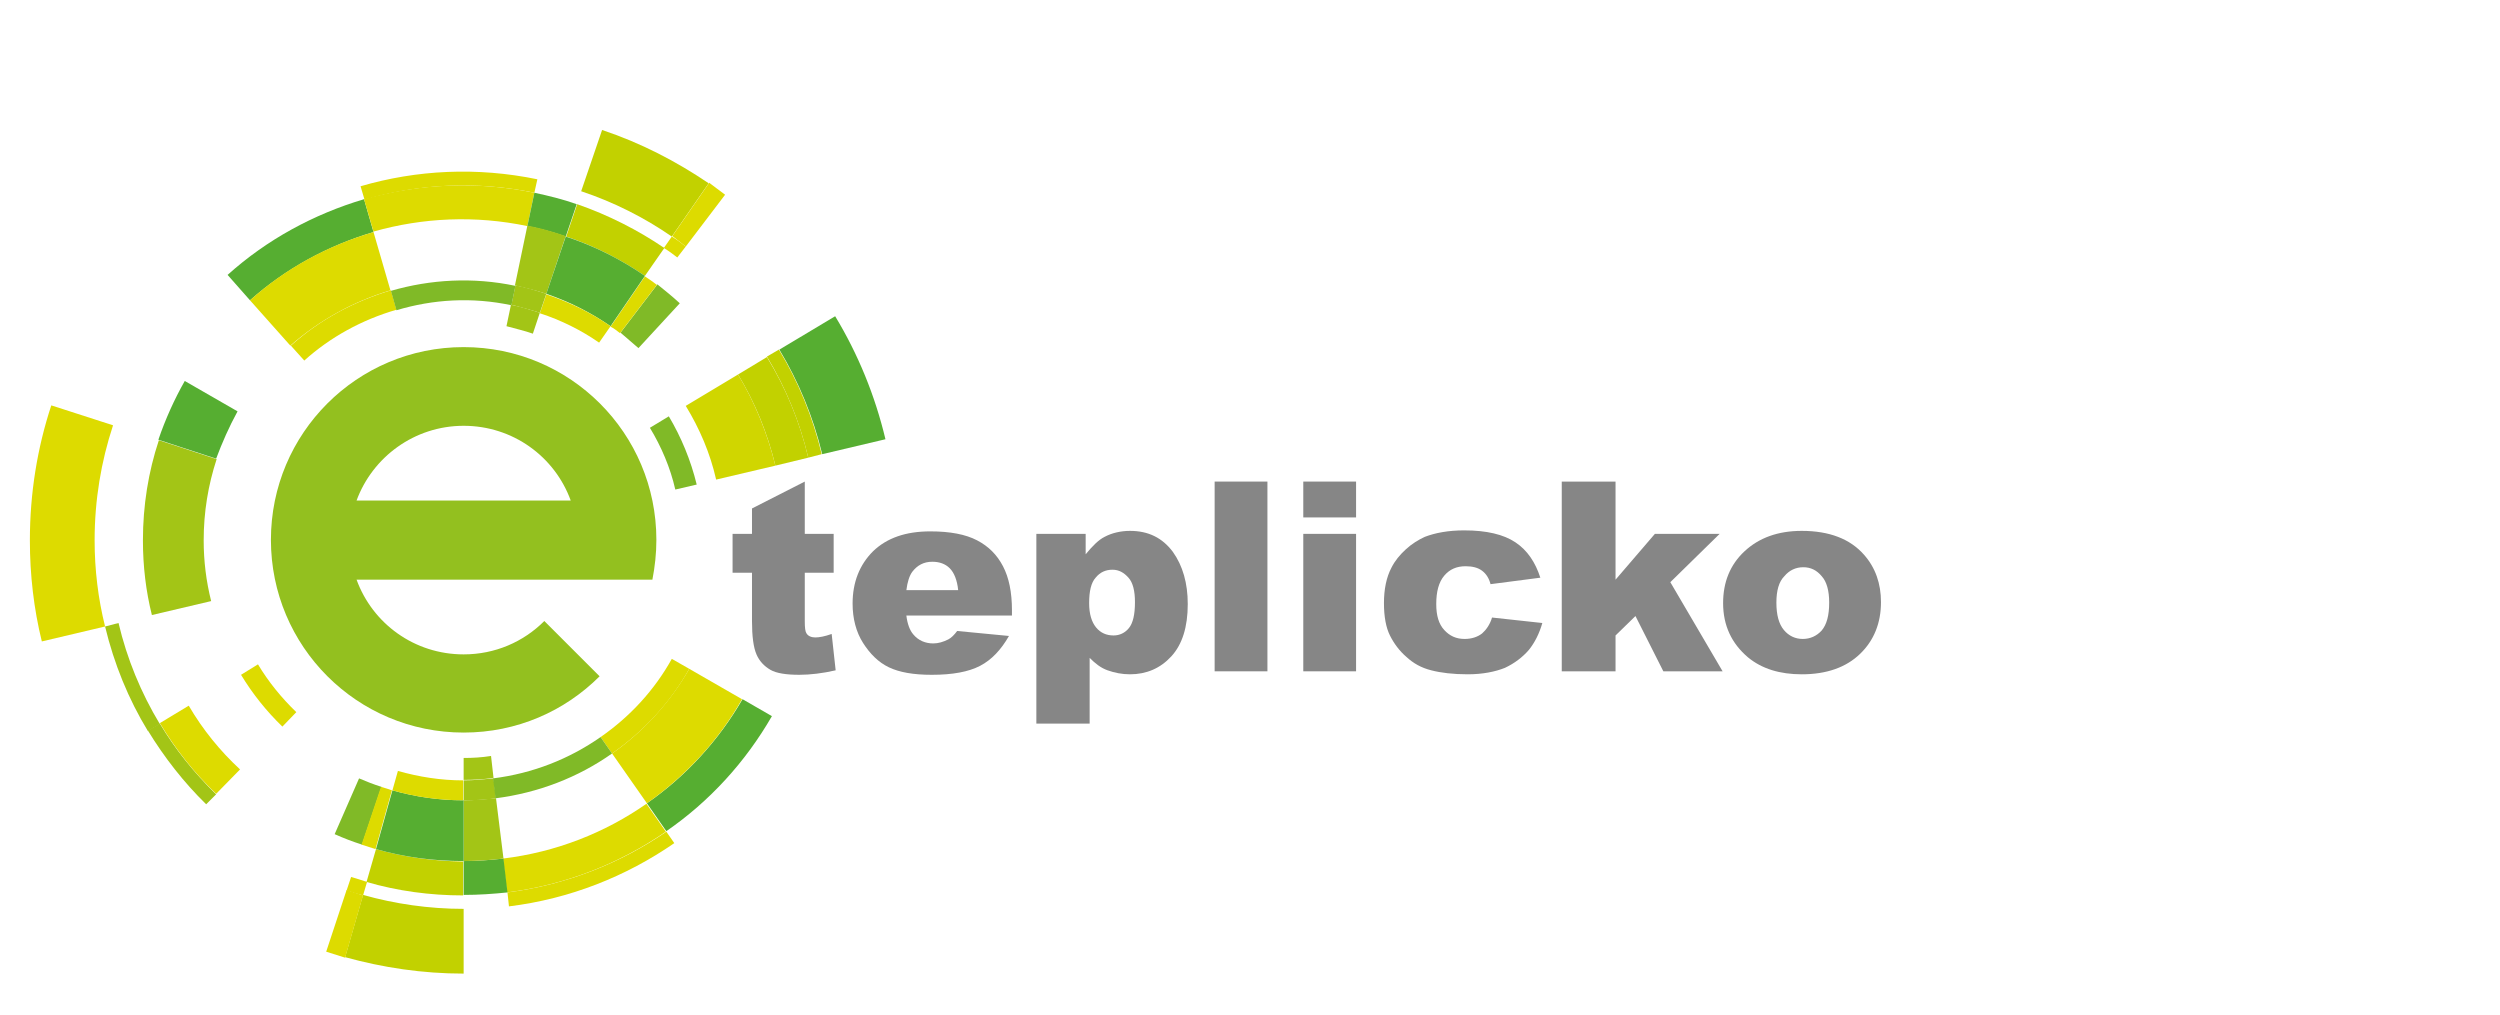 <?xml version="1.0" encoding="utf-8"?>
<!-- Generator: Adobe Illustrator 21.0.0, SVG Export Plug-In . SVG Version: 6.00 Build 0)  -->
<svg version="1.1" id="Vrstva_1" xmlns="http://www.w3.org/2000/svg" xmlns:xlink="http://www.w3.org/1999/xlink" x="0px" y="0px"
	 viewBox="0 0 502 203.9" style="enable-background:new 0 0 502 203.9;" xml:space="preserve">
<style type="text/css">
	.st0{display:none;}
	.st1{display:inline;fill:#95C11F;}
	.st2{display:inline;fill:#56AF31;}
	.st3{display:inline;fill:#C3D100;}
	.st4{display:inline;fill:#DEDC00;}
	.st5{display:inline;fill:#A4C616;}
	.st6{display:inline;fill:#D1D700;}
	.st7{display:inline;fill:#81BB27;}
	.st8{display:inline;}
	.st9{fill:#878787;}
	.st10{fill:#56AE31;}
	.st11{fill:#C2D100;}
	.st12{fill:#DDDB00;}
	.st13{fill:#A3C516;}
	.st14{fill:#D0D600;}
	.st15{fill:#80BA27;}
	.st16{fill:#93C01F;}
	.st17{fill:#868686;}
</style>
<g id="Vrstva_1_1_" class="st0">
	<path class="st1" d="M139.9,75.5c-0.2-0.3-0.9-1.2-1.1-1.5c1.1-1.2,1.6-1.8,2.7-3c-0.1-0.5-0.1-0.8-0.2-1.3c1-1.1,1.5-1.7,2.5-2.8
		c1.4-1.6,0.5-5.2-2-7.7c-2.4-2.4-5.3-2.9-6.6-1.5l0,0c-0.8,1.3-1.2,1.9-2,3.2c-0.7-0.1-1.1-0.2-1.8-0.3c-1.9-1.5-2.8-2.2-4.8-3.5
		c0.3-1.6,0.5-2.5,0.8-4.1c-1.1-1.8-1.6-2.6-2.8-4.3c0.5-1.1,0.7-1.6,1.2-2.7c-0.9-0.5-1.4-0.8-2.3-1.3c-2.9,0.6-4.2,1-6.9,1.8
		c-0.5-0.7-0.7-1.1-1.2-1.8c0.6-1.9,0.9-2.8,1.4-4.7c-1.5-2.7-2.3-4.1-4-6.7c-0.8,0.5-1.3,0.8-2.1,1.3c-2.2-3.3-3.4-4.9-6-8
		c-0.4-0.1-0.6-0.1-1-0.2c0.1-1.1,0.2-1.6,0.4-2.7c-1.6-0.3-2.4-0.4-4.1-0.6c-0.1,1.1-0.2,1.7-0.3,2.8c-2.5-0.3-3.7-0.4-6.2-0.5
		c-0.7,0.4-1,0.6-1.6,0.9c0-0.9,0-1.3,0-2.1c-0.6,0-0.9,0-1.6,0c-0.4,1.9-0.5,2.9-0.9,4.8c-1.1,0.5-1.6,0.7-2.7,1.3
		c-0.7,0-1,0.1-1.7,0.1c-0.5,0.6-0.7,0.9-1.1,1.5c-0.1-2.3-0.2-3.4-0.4-5.7c1.1-1.4,1.7-2.1,2.9-3.5c-0.1-1.6-0.1-2.5-0.1-4.1
		c1.2-0.1,1.8-0.1,3-0.1c-2.7-1.7-4.1-2.5-7-3.9l0,0c-3.2-3.3-4.9-4.8-8.6-7.8c-0.7-2.7-1-4-1.7-6.7c-0.3,0.1-0.4,0.1-0.7,0.1
		c0,2.8,0.1,4.2,0.1,7c-2.6,4.1-3.8,6.2-5.9,10.5c-0.1,0-0.1,0-0.1,0C63.1,20.1,62,21.4,60,24c1.2-0.4,1.7-0.7,2.9-1.1
		c0.4,1.6,0.6,2.4,1,3.9c1.5,0.9,2.2,1.3,3.7,2.3c1.7,7.4,2.5,11.1,4.2,18.5c-1.6-0.2-2.3-0.2-3.9-0.3c-2.3,0.8-3.4,1.3-5.6,2.3
		c-1.8,1.8-2.6,2.8-4.2,4.7c-1.1,0.6-1.6,0.9-2.6,1.6c-2.1,0.1-3.2,0.1-5.4,0.4c-1.3,2.3-1.9,3.5-2.9,5.9c0.2,0.8,0.2,1.2,0.4,2
		c0.2,0.3,0.3,0.5,0.5,0.8c-1.5,0.7-2.3,1-3.9,1.9c-1.5,3-2.2,4.6-3.5,7.7c0.8-1,1.2-1.4,2-2.3c5.3,5.1,9,6.4,13.4,11.5
		c1.8-1.6,1.1-1.7,2.9-3c8.1-10,20.5-16.4,34.3-16.4c15.6,0,28,6.2,35.8,18.3L139.9,75.5z"/>
	<path class="st2" d="M165.1,91.5l12.7-3c-2.1-8.8-5.5-17.1-10.1-24.7l-11.2,6.7C160.4,76.9,163.3,84,165.1,91.5z"/>
	<path class="st3" d="M72.9,180l-3.6,12.5c7.6,2.1,15.5,3.3,23.8,3.3v-13C86.1,182.8,79.3,181.8,72.9,180z"/>
	<path class="st4" d="M19,108.7c0-8.1,1.3-15.8,3.7-23.1l-12.4-4C7.5,90.1,6,99.2,6,108.7c0,7,0.8,13.8,2.4,20.3l12.7-3
		C19.7,120.4,19,114.7,19,108.7z"/>
	<path class="st4" d="M69.6,179l-4.1,12.4c1.3,0.4,2.5,0.8,3.8,1.2l3.6-12.5C71.8,179.7,70.7,179.3,69.6,179z"/>
	<path class="st3" d="M162.3,92.1l2.7-0.7c-1.8-7.5-4.7-14.6-8.6-21l-2.4,1.4C157.8,78.1,160.6,84.9,162.3,92.1z"/>
	<path class="st4" d="M101.9,179.4l0.3,2.8c12.2-1.5,23.5-6,33.2-12.7l-1.6-2.3C124.5,173.6,113.6,178,101.9,179.4z"/>
	<path class="st5" d="M23.8,125.3l-2.7,0.7c1.8,7.5,4.7,14.6,8.6,21l2.4-1.4C28.3,139.3,25.5,132.5,23.8,125.3z"/>
	<path class="st4" d="M70.5,176.3l-0.9,2.7c1.1,0.4,2.2,0.7,3.3,1l0.8-2.7C72.6,177,71.5,176.6,70.5,176.3z"/>
	<path class="st5" d="M32.1,145.5l-2.4,1.4c3.3,5.4,7.2,10.4,11.7,14.8l2-2C39,155.5,35.2,150.7,32.1,145.5z"/>
	<path class="st4" d="M37.9,142l-5.8,3.5c3.1,5.2,6.9,10,11.3,14.2l4.8-4.9C44.2,151,40.7,146.7,37.9,142z"/>
	<path class="st3" d="M148.2,75.5c3.4,5.6,5.9,11.7,7.5,18.3l6.6-1.6c-1.7-7.2-4.5-14-8.3-20.2L148.2,75.5z"/>
	<path class="st2" d="M129.9,161.6l3.9,5.6c8.7-6,15.9-13.9,21.2-23.1l-5.9-3.4C144.3,149,137.7,156.1,129.9,161.6z"/>
	<path class="st4" d="M101,172.6l0.8,6.8c11.8-1.5,22.6-5.8,31.9-12.2l-3.9-5.6C121.5,167.4,111.7,171.3,101,172.6z"/>
	<path class="st3" d="M75.5,170.7l-1.9,6.6c6.2,1.8,12.7,2.7,19.4,2.7v-6.8C87,173.1,81.1,172.3,75.5,170.7z"/>
	<path class="st2" d="M93.1,173.1v6.8c3,0,5.9-0.2,8.8-0.5l-0.8-6.8C98.4,173,95.8,173.1,93.1,173.1z"/>
	<path class="st5" d="M40.9,108.7c0-5.7,0.9-11.1,2.6-16.3l-11.6-3.8c-2.1,6.3-3.2,13.1-3.2,20.1c0,5.2,0.6,10.2,1.8,15l11.9-2.8
		C41.4,117,40.9,112.9,40.9,108.7z"/>
	<path class="st2" d="M47.7,82.9l-10.6-6.1c-2.1,3.7-3.9,7.7-5.3,11.8l11.6,3.8C44.6,89.1,46,85.9,47.7,82.9z"/>
	<path class="st4" d="M122.9,151.5l7,10c7.8-5.5,14.4-12.6,19.1-20.9l-10.6-6.1C134.5,141.3,129.2,147.1,122.9,151.5z"/>
	<path class="st6" d="M143.8,96.6l11.9-2.8c-1.6-6.5-4.1-12.7-7.5-18.3l-10.5,6.3C140.5,86.3,142.6,91.3,143.8,96.6z"/>
	<path class="st5" d="M93.1,160.9v12.2c2.7,0,5.4-0.2,8-0.5l-1.5-12.1C97.4,160.8,95.3,160.9,93.1,160.9z"/>
	<path class="st7" d="M72.1,156.5l-4.9,11.2c1.8,0.8,3.6,1.5,5.5,2.1l3.9-11.6C75,157.7,73.5,157.1,72.1,156.5z"/>
	<path class="st4" d="M76.5,158.2l-3.9,11.6c0.9,0.3,1.9,0.6,2.8,0.9l3.3-11.8C78.1,158.7,77.3,158.5,76.5,158.2z"/>
	<path class="st2" d="M78.8,158.9l-3.3,11.8c5.6,1.6,11.5,2.4,17.6,2.4v-12.2C88.1,160.9,83.4,160.2,78.8,158.9z"/>
	<path class="st4" d="M51.8,133.6l-3.4,2.1c2.3,3.8,5.1,7.3,8.3,10.4l2.8-2.9C56.5,140.3,53.9,137.1,51.8,133.6z"/>
	<path class="st4" d="M79.9,155.1l-1.1,3.9c4.5,1.3,9.3,2,14.2,2v-4C88.5,156.9,84.1,156.3,79.9,155.1z"/>
	<path class="st5" d="M93.1,156.9v4c2.2,0,4.3-0.1,6.5-0.4l-0.5-4C97.1,156.8,95.1,156.9,93.1,156.9z"/>
	<path class="st4" d="M120.6,148.2l2.3,3.3c6.3-4.4,11.7-10.2,15.5-17l-3.5-2C131.4,138.8,126.5,144.2,120.6,148.2z"/>
	<path class="st7" d="M99,156.5l0.5,4c8.6-1.1,16.6-4.2,23.4-9l-2.3-3.3C114.3,152.6,107,155.5,99,156.5z"/>
	<path class="st4" d="M55,87l-3.8-2.2c-1.6,2.8-2.9,5.8-3.9,8.9l4.2,1.4C52.4,92.3,53.6,89.6,55,87z"/>
	<path class="st3" d="M105,66.6l1.2-4.2c-4.2-1.2-8.6-1.8-13.1-1.8V65C97.2,65,101.2,65.5,105,66.6z"/>
	<path class="st4" d="M68,72.8l-2.5-3.6c-5.9,4.1-10.8,9.4-14.3,15.7L55,87C58.3,81.4,62.7,76.5,68,72.8z"/>
	<path class="st7" d="M123.6,77.4l3.1-3.2c-4.1-4-8.9-7.3-14.3-9.6l-1.8,4C115.5,70.8,119.9,73.8,123.6,77.4z"/>
	<path class="st7" d="M135.6,98.5l4.3-1c-1.2-4.9-3.1-9.5-5.6-13.7l-3.8,2.3C132.8,89.9,134.6,94.1,135.6,98.5z"/>
	<path class="st5" d="M93.1,152.5v4.4c2,0,4-0.1,6-0.4l-0.5-4.4C96.7,152.4,94.9,152.5,93.1,152.5z"/>
	<g class="st8">
		<path class="st9" d="M180,112.9c-0.1-0.3-0.2-0.5-0.4-0.6c-0.2-0.2-0.4-0.3-0.6-0.3c-0.2-0.1-0.5-0.1-0.8-0.1s-0.6,0.1-1,0.2
			s-0.8,0.3-1.2,0.5s-0.8,0.5-1.2,0.7s-0.8,0.6-1.2,1v18.4H164V114c0-0.4,0-0.7-0.1-1s-0.2-0.5-0.4-0.6s-0.4-0.3-0.6-0.3
			s-0.5-0.1-0.8-0.1s-0.6,0.1-1,0.2s-0.8,0.3-1.2,0.5s-0.8,0.5-1.2,0.7s-0.8,0.6-1.2,1v18.4h-9.6v-28.3l8.6-0.5
			c0.1,0.2,0.2,0.5,0.3,0.8s0.2,0.6,0.2,1s0.1,0.7,0.2,1.1s0.1,0.7,0.1,1c0.7-0.6,1.5-1.2,2.3-1.7s1.5-0.9,2.3-1.3s1.5-0.6,2.3-0.9
			c0.8-0.2,1.5-0.3,2.3-0.3c1.1,0,2.1,0.1,2.9,0.3c0.8,0.2,1.5,0.5,2,0.9s1,0.8,1.3,1.4s0.6,1.1,0.8,1.7c0.6-0.5,1.2-1,1.9-1.6
			c0.7-0.5,1.5-1,2.3-1.4s1.6-0.7,2.4-1s1.6-0.4,2.3-0.4c1.5,0,2.7,0.2,3.6,0.5s1.8,0.8,2.4,1.5s1,1.5,1.3,2.5
			c0.2,1,0.4,2.1,0.4,3.4v21.2h-9.7V114C180.1,113.5,180.1,113.2,180,112.9z"/>
		<path class="st9" d="M222.2,123.8c-0.7,1.9-1.6,3.5-2.9,4.9c-1.3,1.4-2.9,2.4-4.8,3.2c-1.9,0.8-4.1,1.2-6.6,1.2
			c-2.4,0-4.5-0.3-6.2-0.9s-3.2-1.5-4.3-2.7s-2-2.7-2.5-4.5s-0.8-3.9-0.8-6.3c0-2.3,0.3-4.3,1-6.2c0.7-1.9,1.7-3.5,3-4.8
			s2.9-2.3,4.8-3.1s4-1.1,6.3-1.1c2.4,0,4.5,0.3,6.3,0.9s3.2,1.4,4.4,2.6s2,2.6,2.6,4.4s0.8,3.9,0.8,6.3
			C223.2,119.9,222.9,122,222.2,123.8z M212.6,114.5c-0.2-1-0.4-1.7-0.7-2.3c-0.3-0.6-0.8-1-1.3-1.3s-1.2-0.4-1.9-0.4
			c-1.4,0-2.4,0.6-3.2,1.8s-1.1,3.1-1.1,5.6c0,1.5,0.1,2.8,0.2,3.9c0.1,1.1,0.4,1.9,0.7,2.5s0.7,1.1,1.2,1.4s1.2,0.4,1.9,0.4
			c0.8,0,1.5-0.2,2.1-0.5s1-0.8,1.4-1.5c0.3-0.7,0.6-1.5,0.8-2.5s0.2-2.3,0.2-3.7C212.9,116.6,212.8,115.5,212.6,114.5z"/>
		<path class="st9" d="M248.8,127.3c-0.5,1.2-1.3,2.2-2.4,3.1c-1.1,0.9-2.4,1.5-3.9,2s-3.3,0.7-5.4,0.7c-2,0-4-0.2-5.9-0.5
			c-1.9-0.4-3.7-0.9-5.4-1.6l1.6-7.2c0.8,0.3,1.6,0.6,2.5,0.9s1.8,0.5,2.8,0.7c0.9,0.2,1.8,0.3,2.7,0.4s1.6,0.2,2.3,0.2
			c0.9,0,1.6-0.1,2.1-0.4s0.7-0.6,0.7-1.1c0-0.2,0-0.4-0.1-0.6s-0.2-0.4-0.4-0.5s-0.5-0.3-0.8-0.5s-0.8-0.3-1.4-0.4
			c-1.6-0.4-3-0.8-4.1-1.2c-1.2-0.4-2.1-0.8-2.9-1.3c-0.8-0.5-1.5-0.9-2-1.4s-0.9-1-1.2-1.6s-0.5-1.2-0.6-1.8
			c-0.1-0.6-0.2-1.3-0.2-2c0-1,0.1-2,0.4-2.9c0.3-0.9,0.7-1.7,1.2-2.4c0.5-0.7,1.1-1.4,1.8-1.9c0.7-0.6,1.5-1,2.3-1.4
			s1.8-0.7,2.7-0.9s2-0.3,3-0.3c0.9,0,1.7,0,2.6,0.1c0.9,0.1,1.8,0.2,2.6,0.4c0.9,0.2,1.8,0.4,2.7,0.7c0.9,0.3,1.9,0.7,2.9,1.1
			l-2.3,6.9c-0.6-0.3-1.2-0.5-2-0.7c-0.7-0.2-1.5-0.4-2.2-0.6s-1.5-0.3-2.1-0.4c-0.7-0.1-1.2-0.1-1.7-0.1c-0.8,0-1.4,0.1-1.8,0.4
			s-0.6,0.6-0.6,1.1c0,0.3,0,0.5,0.1,0.7s0.3,0.4,0.6,0.6s0.7,0.4,1.3,0.6s1.3,0.4,2.3,0.7c1.7,0.5,3.1,1,4.3,1.5
			c1.1,0.5,2,1.1,2.7,1.8c0.7,0.7,1.2,1.4,1.4,2.3c0.3,0.8,0.4,1.8,0.4,2.9C249.6,124.8,249.3,126.2,248.8,127.3z"/>
		<path class="st9" d="M268.7,132.6c-1.6,0.3-3.5,0.5-5.7,0.5c-1.4,0-2.6-0.1-3.6-0.4c-1-0.3-1.9-0.7-2.6-1.3s-1.2-1.4-1.6-2.4
			s-0.5-2.2-0.5-3.6v-14.1l-3.3-0.3l0.5-6.6h3.1l1-8.4l8.7-0.8v9.2h7.4l-0.6,6.9h-6.7V125c0,0.3,0.1,0.5,0.2,0.6s0.4,0.2,0.8,0.2
			c0.3,0,0.7,0,1.1,0s0.9-0.1,1.4-0.1s1-0.1,1.4-0.2c0.5-0.1,0.9-0.2,1.3-0.3l1.6,6.3C271.6,131.9,270.3,132.3,268.7,132.6z"/>
		<path class="st9" d="M298.8,131.3c-1,0.4-2,0.7-3.1,1s-2.2,0.5-3.3,0.6c-1.2,0.1-2.4,0.2-3.6,0.2c-2.3,0-4.3-0.3-6.1-0.8
			c-1.7-0.5-3.2-1.3-4.3-2.4c-1.1-1.1-2-2.5-2.6-4.3s-0.9-3.8-0.9-6.2c0-2.6,0.3-4.9,1-6.9s1.7-3.6,3-4.9s2.8-2.3,4.6-3
			c1.8-0.7,3.8-1,6.1-1c2,0,3.7,0.3,5.1,0.9s2.6,1.5,3.5,2.6s1.6,2.6,2,4.2c0.4,1.7,0.6,3.6,0.6,5.7c0,0.2,0,0.5,0,0.8
			s0,0.7-0.1,1.1c0,0.4-0.1,0.8-0.1,1.2s-0.1,0.8-0.1,1.1h-15.7c0.2,1.6,0.8,2.8,1.7,3.5s2.2,1.1,3.9,1.1c0.8,0,1.5-0.1,2.3-0.2
			s1.6-0.3,2.3-0.5c0.8-0.2,1.5-0.4,2.2-0.7c0.7-0.2,1.4-0.5,2.1-0.8l2,6.1C300.6,130.5,299.7,130.9,298.8,131.3z M291.6,111.9
			c-0.5-0.8-1.3-1.2-2.4-1.2c-1.4,0-2.4,0.4-3.1,1.2c-0.7,0.8-1.1,2.1-1.2,3.9h7.5v-0.2C292.4,113.9,292.1,112.7,291.6,111.9z"/>
		<path class="st9" d="M322.4,111.3c-0.9-0.1-1.8-0.2-2.5-0.2c-1,0-1.8,0.1-2.4,0.4s-1.2,0.7-1.7,1.3s-0.7,1.4-0.9,2.3
			s-0.3,2.1-0.3,3.5c0,1.1,0.1,2,0.3,2.9s0.5,1.5,0.9,2.1s0.9,1,1.5,1.3s1.4,0.4,2.3,0.4c1.1,0,2.2-0.1,3.2-0.3s2-0.5,3-0.9l2.4,6.8
			c-1.4,0.6-2.9,1.2-4.7,1.5s-3.6,0.6-5.7,0.6c-2.2,0-4.1-0.3-5.7-0.8s-3-1.3-4.1-2.4s-1.9-2.5-2.5-4.2c-0.5-1.7-0.8-3.8-0.8-6.2
			c0-2.7,0.4-5.1,1.1-7s1.7-3.6,2.9-4.9c1.3-1.3,2.7-2.3,4.5-2.9c1.7-0.6,3.6-0.9,5.6-0.9c0.8,0,1.6,0,2.3,0.1
			c0.8,0,1.5,0.1,2.2,0.2s1.4,0.2,2.1,0.4c0.7,0.2,1.3,0.4,2,0.7l-1.9,7C324.3,111.6,323.4,111.4,322.4,111.3z"/>
		<path class="st9" d="M360.5,132.6h-11.7l-7.6-13v13h-9.9V89.8l9.9-0.5v26.3l8.3-11.3h10l-9.6,12.4L360.5,132.6z"/>
		<path class="st9" d="M389.5,123.8c-0.7,1.9-1.6,3.5-2.9,4.9s-2.9,2.4-4.8,3.2s-4.1,1.2-6.6,1.2c-2.4,0-4.5-0.3-6.2-0.9
			s-3.2-1.5-4.3-2.7c-1.1-1.2-2-2.7-2.5-4.5s-0.8-3.9-0.8-6.3c0-2.3,0.3-4.3,1-6.2c0.7-1.9,1.7-3.5,3-4.8s2.9-2.3,4.8-3.1
			s4-1.1,6.3-1.1c2.4,0,4.5,0.3,6.3,0.9s3.2,1.4,4.4,2.6c1.2,1.2,2,2.6,2.6,4.4s0.8,3.9,0.8,6.3C390.5,119.9,390.2,122,389.5,123.8z
			 M379.9,114.5c-0.2-1-0.4-1.7-0.7-2.3s-0.8-1-1.3-1.3s-1.2-0.4-1.9-0.4c-1.4,0-2.4,0.6-3.2,1.8c-0.8,1.2-1.1,3.1-1.1,5.6
			c0,1.5,0.1,2.8,0.2,3.9s0.4,1.9,0.7,2.5c0.3,0.6,0.7,1.1,1.2,1.4s1.2,0.4,1.9,0.4c0.8,0,1.5-0.2,2.1-0.5s1-0.8,1.4-1.5
			c0.3-0.7,0.6-1.5,0.8-2.5s0.2-2.3,0.2-3.7C380.2,116.6,380.1,115.5,379.9,114.5z"/>
	</g>
	<path class="st1" d="M93.1,131.7c-9.9,0-18.3-6.2-21.5-15H131c0.5-2.6,0.8-5.2,0.8-8c0-21.4-17.3-38.7-38.7-38.7
		s-38.7,17.3-38.7,38.7s17.3,38.7,38.7,38.7c10.7,0,20.3-4.3,27.3-11.3L109.3,125C105.1,129.1,99.4,131.7,93.1,131.7z M93.1,85.8
		c9.9,0,18.3,6.2,21.5,15h-43C74.8,92,83.2,85.8,93.1,85.8z"/>
</g>
<path class="st10" d="M165.1,91.2l12.7-3c-2.1-8.8-5.5-17.1-10.1-24.7l-11.2,6.7C160.4,76.7,163.3,83.7,165.1,91.2z"/>
<path class="st11" d="M72.9,179.7l-3.6,12.5c7.6,2.1,15.5,3.3,23.8,3.3v-13C86.1,182.5,79.3,181.5,72.9,179.7z"/>
<path class="st12" d="M19,108.5c0-8.1,1.3-15.8,3.7-23.1l-12.4-4C7.5,89.9,6,99,6,108.5c0,7,0.8,13.8,2.4,20.3l12.7-3
	C19.7,120.2,19,114.4,19,108.5z"/>
<path class="st12" d="M69.6,178.7l-4.1,12.4c1.3,0.4,2.5,0.8,3.8,1.2l3.6-12.5C71.8,179.4,70.7,179.1,69.6,178.7z"/>
<path class="st11" d="M162.3,91.9l2.7-0.7c-1.8-7.5-4.7-14.6-8.6-21l-2.4,1.4C157.8,77.9,160.6,84.7,162.3,91.9z"/>
<path class="st12" d="M101.9,179.2l0.3,2.8c12.2-1.5,23.5-6,33.2-12.7l-1.6-2.3C124.5,173.4,113.6,177.7,101.9,179.2z"/>
<path class="st13" d="M23.8,125.1l-2.7,0.7c1.8,7.5,4.7,14.6,8.6,21l2.4-1.4C28.3,139.1,25.5,132.3,23.8,125.1z"/>
<path class="st12" d="M70.5,176.1l-0.9,2.7c1.1,0.4,2.2,0.7,3.3,1l0.8-2.7C72.6,176.7,71.5,176.4,70.5,176.1z"/>
<path class="st13" d="M32.1,145.3l-2.4,1.4c3.3,5.4,7.2,10.4,11.7,14.8l2-2C39,155.2,35.2,150.5,32.1,145.3z"/>
<path class="st12" d="M37.9,141.7l-5.8,3.5c3.1,5.2,6.9,10,11.3,14.2l4.8-4.9C44.2,150.8,40.7,146.5,37.9,141.7z"/>
<path class="st11" d="M148.2,75.2c3.4,5.6,5.9,11.7,7.5,18.3l6.6-1.6c-1.7-7.2-4.5-14-8.3-20.2L148.2,75.2z"/>
<path class="st10" d="M129.9,161.3l3.9,5.6c8.7-6,15.9-13.9,21.2-23.1l-5.9-3.4C144.3,148.7,137.7,155.9,129.9,161.3z"/>
<path class="st12" d="M101,172.4l0.8,6.8c11.8-1.5,22.6-5.8,31.9-12.2l-3.9-5.6C121.5,167.2,111.7,171.1,101,172.4z"/>
<path class="st11" d="M75.5,170.5l-1.9,6.6c6.2,1.8,12.7,2.7,19.4,2.7V173C87,172.9,81.1,172.1,75.5,170.5z"/>
<path class="st10" d="M93.1,172.9v6.8c3,0,5.9-0.2,8.8-0.5l-0.8-6.8C98.4,172.7,95.8,172.9,93.1,172.9z"/>
<path class="st13" d="M40.9,108.5c0-5.7,0.9-11.1,2.6-16.3l-11.6-3.8c-2.1,6.3-3.2,13.1-3.2,20.1c0,5.2,0.6,10.2,1.8,15l11.9-2.8
	C41.4,116.7,40.9,112.7,40.9,108.5z"/>
<path class="st10" d="M47.7,82.6l-10.6-6.1c-2.1,3.7-3.9,7.7-5.3,11.8l11.6,3.8C44.6,88.9,46,85.7,47.7,82.6z"/>
<path class="st12" d="M122.9,151.3l7,10c7.8-5.5,14.4-12.6,19.1-20.9l-10.6-6.1C134.5,141.1,129.2,146.9,122.9,151.3z"/>
<path class="st14" d="M143.8,96.3l11.9-2.8c-1.6-6.5-4.1-12.7-7.5-18.3l-10.5,6.3C140.5,86.1,142.6,91,143.8,96.3z"/>
<path class="st13" d="M93.1,160.7v12.2c2.7,0,5.4-0.2,8-0.5l-1.5-12.1C97.4,160.5,95.3,160.7,93.1,160.7z"/>
<path class="st15" d="M72.1,156.3l-4.9,11.2c1.8,0.8,3.6,1.5,5.5,2.1l3.9-11.6C75,157.5,73.5,156.9,72.1,156.3z"/>
<path class="st12" d="M76.5,158l-3.9,11.6c0.9,0.3,1.9,0.6,2.8,0.9l3.3-11.8C78.1,158.5,77.3,158.2,76.5,158z"/>
<path class="st10" d="M78.8,158.7l-3.3,11.8c5.6,1.6,11.5,2.4,17.6,2.4v-12.2C88.1,160.7,83.4,160,78.8,158.7z"/>
<path class="st12" d="M51.8,133.4l-3.4,2.1c2.3,3.8,5.1,7.3,8.3,10.4l2.8-2.9C56.5,140.1,53.9,136.9,51.8,133.4z"/>
<path class="st12" d="M79.9,154.8l-1.1,3.9c4.5,1.3,9.3,2,14.2,2v-4C88.5,156.7,84.1,156,79.9,154.8z"/>
<path class="st13" d="M93.1,156.7v4c2.2,0,4.3-0.1,6.5-0.4l-0.5-4C97.1,156.5,95.1,156.7,93.1,156.7z"/>
<path class="st12" d="M120.6,148l2.3,3.3c6.3-4.4,11.7-10.2,15.5-17l-3.5-2C131.4,138.6,126.5,143.9,120.6,148z"/>
<path class="st15" d="M99,156.3l0.5,4c8.6-1.1,16.6-4.2,23.4-9l-2.3-3.3C114.3,152.4,107,155.3,99,156.3z"/>
<path class="st15" d="M135.6,98.3l4.3-1c-1.2-4.9-3.1-9.5-5.6-13.7l-3.8,2.3C132.8,89.7,134.6,93.9,135.6,98.3z"/>
<path class="st13" d="M93.1,152.2v4.4c2,0,4-0.1,6-0.4l-0.5-4.4C96.7,152.1,94.9,152.2,93.1,152.2z"/>
<g>
	<path class="st11" d="M134.9,47.5l7.4-10.7c-6.5-4.4-13.6-8.1-21.4-10.7l-4.2,12.3C123.3,40.6,129.4,43.7,134.9,47.5z"/>
	<path class="st12" d="M137.7,49.5l7.9-10.4c-1.1-0.8-2.1-1.6-3.2-2.4L135,47.4C135.9,48.1,136.8,48.8,137.7,49.5z"/>
	<path class="st12" d="M107.3,38.7l0.6-2.7c-12.1-2.5-24.2-1.9-35.5,1.4l0.8,2.7C84,36.9,95.7,36.3,107.3,38.7z"/>
	<path class="st12" d="M136,51.7l1.7-2.2c-0.9-0.7-1.8-1.4-2.8-2l-1.6,2.3C134.3,50.4,135.1,51,136,51.7z"/>
	<path class="st10" d="M75,46.6L73.1,40C63,43,53.6,48.1,45.7,55.2l4.5,5.1C57.4,53.9,65.9,49.3,75,46.6z"/>
	<path class="st12" d="M105.9,45.4l1.4-6.7C95.7,36.3,84,36.9,73.1,40l1.9,6.5C84.9,43.7,95.4,43.2,105.9,45.4z"/>
	<path class="st11" d="M129.5,55.4l3.9-5.6c-5.3-3.6-11.2-6.6-17.5-8.8l-2.2,6.5C119.4,49.4,124.7,52.1,129.5,55.4z"/>
	<path class="st10" d="M113.6,47.5l2.2-6.5c-2.8-1-5.7-1.7-8.5-2.3l-1.4,6.7C108.5,45.9,111.1,46.6,113.6,47.5z"/>
	<path class="st12" d="M78.4,58.3L75,46.6c-9.2,2.7-17.7,7.3-24.8,13.7l8.1,9.1C64.1,64.3,71,60.5,78.4,58.3z"/>
	<path class="st13" d="M109.7,59l3.9-11.6c-2.6-0.9-5.1-1.6-7.7-2.1l-2.5,12C105.5,57.8,107.6,58.3,109.7,59z"/>
	<path class="st15" d="M128.2,69.9l8.3-9c-1.4-1.3-3-2.6-4.5-3.8l-7.4,9.7C125.8,67.8,127,68.9,128.2,69.9z"/>
	<path class="st12" d="M124.5,66.9l7.4-9.7c-0.8-0.6-1.6-1.2-2.4-1.7l-6.9,10.1C123.2,65.9,123.9,66.4,124.5,66.9z"/>
	<path class="st10" d="M122.6,65.5l6.9-10.1c-4.8-3.3-10.1-6-15.9-7.9L109.7,59C114.4,60.6,118.7,62.8,122.6,65.5z"/>
	<path class="st12" d="M120.3,68.8l2.3-3.3c-3.9-2.7-8.2-4.8-12.9-6.4l-1.3,3.8C112.7,64.3,116.7,66.3,120.3,68.8z"/>
	<path class="st13" d="M108.4,62.8l1.3-3.8c-2.1-0.7-4.2-1.3-6.2-1.7l-0.8,3.9C104.6,61.7,106.5,62.2,108.4,62.8z"/>
	<path class="st12" d="M79.6,62.2l-1.1-3.9c-7.4,2.2-14.3,5.9-20.1,11.1l2.7,3C66.3,67.7,72.7,64.2,79.6,62.2z"/>
	<path class="st15" d="M102.7,61.3l0.8-3.9c-8.5-1.8-17.1-1.3-25,1l1.1,3.9C86.9,60.1,94.8,59.6,102.7,61.3z"/>
	<path class="st13" d="M107,67l1.4-4.2c-1.9-0.6-3.8-1.2-5.8-1.6l-0.9,4.3C103.5,66,105.3,66.4,107,67z"/>
</g>
<path class="st16" d="M93.1,131.4c-9.9,0-18.3-6.2-21.5-15H131c0.5-2.6,0.8-5.2,0.8-8c0-21.4-17.3-38.7-38.7-38.7
	S54.4,87,54.4,108.4s17.3,38.7,38.7,38.7c10.7,0,20.3-4.3,27.3-11.3l-11.1-11.1C105.1,128.9,99.4,131.4,93.1,131.4z M93.1,85.5
	c9.9,0,18.3,6.2,21.5,15h-43C74.8,91.8,83.2,85.5,93.1,85.5z"/>
<path class="st17" d="M161.6,96.7v10.5h5.8v7.8h-5.8v9.8c0,1.2,0.1,2,0.3,2.3c0.3,0.6,1,0.9,1.8,0.9c0.8,0,1.9-0.2,3.3-0.7l0.8,7.3
	c-2.6,0.6-5.1,0.9-7.3,0.9c-2.6,0-4.6-0.3-5.8-1c-1.2-0.7-2.2-1.7-2.8-3.1c-0.6-1.4-0.9-3.6-0.9-6.7v-9.7h-3.9v-7.8h3.9v-5.1
	L161.6,96.7z"/>
<path class="st17" d="M203.2,123.6h-21.2c0.2,1.7,0.7,3,1.4,3.8c1,1.2,2.4,1.8,4,1.8c1,0,2-0.3,3-0.8c0.6-0.3,1.2-0.9,1.8-1.7
	l10.4,1c-1.6,2.8-3.5,4.8-5.8,6c-2.3,1.2-5.5,1.8-9.7,1.8c-3.7,0-6.5-0.5-8.6-1.5c-2.1-1-3.8-2.7-5.2-4.9c-1.4-2.2-2.1-4.9-2.1-7.9
	c0-4.3,1.4-7.8,4.1-10.5c2.8-2.7,6.6-4,11.5-4c4,0,7.1,0.6,9.4,1.8c2.3,1.2,4,2.9,5.2,5.2c1.2,2.3,1.8,5.2,1.8,8.9V123.6z
	 M192.4,118.5c-0.2-2-0.8-3.5-1.7-4.4c-0.9-0.9-2.1-1.3-3.5-1.3c-1.7,0-3,0.7-4,2c-0.6,0.8-1,2.1-1.2,3.7H192.4z"/>
<path class="st17" d="M208.1,145.3v-38.1h9.9v4.1c1.4-1.7,2.6-2.9,3.8-3.5c1.5-0.8,3.3-1.2,5.1-1.2c3.7,0,6.5,1.4,8.6,4.2
	c2,2.8,3,6.3,3,10.5c0,4.6-1.1,8.1-3.3,10.5c-2.2,2.4-5,3.6-8.3,3.6c-1.6,0-3.1-0.3-4.5-0.8s-2.5-1.4-3.6-2.5v13.2H208.1z
	 M218.7,121.1c0,2.2,0.5,3.8,1.4,4.9c0.9,1.1,2.1,1.6,3.5,1.6c1.2,0,2.3-0.5,3.1-1.5c0.8-1,1.2-2.7,1.2-5.2c0-2.2-0.4-3.9-1.3-4.9
	c-0.9-1-1.9-1.6-3.2-1.6c-1.4,0-2.5,0.5-3.4,1.6C219.1,117,218.7,118.7,218.7,121.1z"/>
<path class="st17" d="M243.9,96.7h10.6v38.1h-10.6V96.7z"/>
<path class="st17" d="M261.7,96.7h10.6v7.2h-10.6V96.7z M261.7,107.2h10.6v27.6h-10.6V107.2z"/>
<path class="st17" d="M299.6,124l10.1,1.1c-0.6,2.1-1.5,3.9-2.7,5.4c-1.3,1.5-2.9,2.7-4.8,3.6c-2,0.8-4.5,1.3-7.5,1.3
	c-2.9,0-5.4-0.3-7.3-0.8c-2-0.5-3.6-1.4-5-2.7c-1.4-1.2-2.5-2.7-3.3-4.3c-0.8-1.6-1.2-3.8-1.2-6.5c0-2.8,0.5-5.2,1.5-7.1
	c0.7-1.4,1.7-2.6,2.9-3.7c1.2-1.1,2.5-1.9,3.8-2.5c2.1-0.8,4.7-1.3,7.9-1.3c4.5,0,7.9,0.8,10.3,2.4c2.4,1.6,4,4,5,7.1l-10,1.3
	c-0.3-1.2-0.9-2.1-1.7-2.7c-0.8-0.6-1.9-0.9-3.3-0.9c-1.8,0-3.2,0.6-4.3,1.9c-1.1,1.3-1.6,3.2-1.6,5.7c0,2.3,0.5,4,1.6,5.2
	c1.1,1.2,2.4,1.8,4.1,1.8c1.4,0,2.6-0.4,3.5-1.1C298.4,126.5,299.2,125.4,299.6,124z"/>
<path class="st17" d="M313.6,96.7h10.8v19.7l7.9-9.2h13l-9.9,9.7l10.5,17.9H334l-5.6-11.1l-4,3.9v7.2h-10.8V96.7z"/>
<path class="st17" d="M346,121.1c0-4.2,1.4-7.7,4.3-10.4s6.7-4.1,11.5-4.1c5.5,0,9.7,1.6,12.5,4.8c2.3,2.6,3.4,5.8,3.4,9.5
	c0,4.2-1.4,7.7-4.2,10.4c-2.8,2.7-6.7,4.1-11.7,4.1c-4.4,0-8-1.1-10.8-3.4C347.7,129.2,346,125.6,346,121.1z M356.7,121
	c0,2.5,0.5,4.3,1.5,5.5c1,1.2,2.3,1.8,3.8,1.8c1.5,0,2.8-0.6,3.8-1.7c1-1.2,1.5-3,1.5-5.6c0-2.4-0.5-4.2-1.5-5.3
	c-1-1.2-2.2-1.8-3.7-1.8c-1.5,0-2.8,0.6-3.8,1.8C357.2,116.8,356.7,118.6,356.7,121z"/>
</svg>
